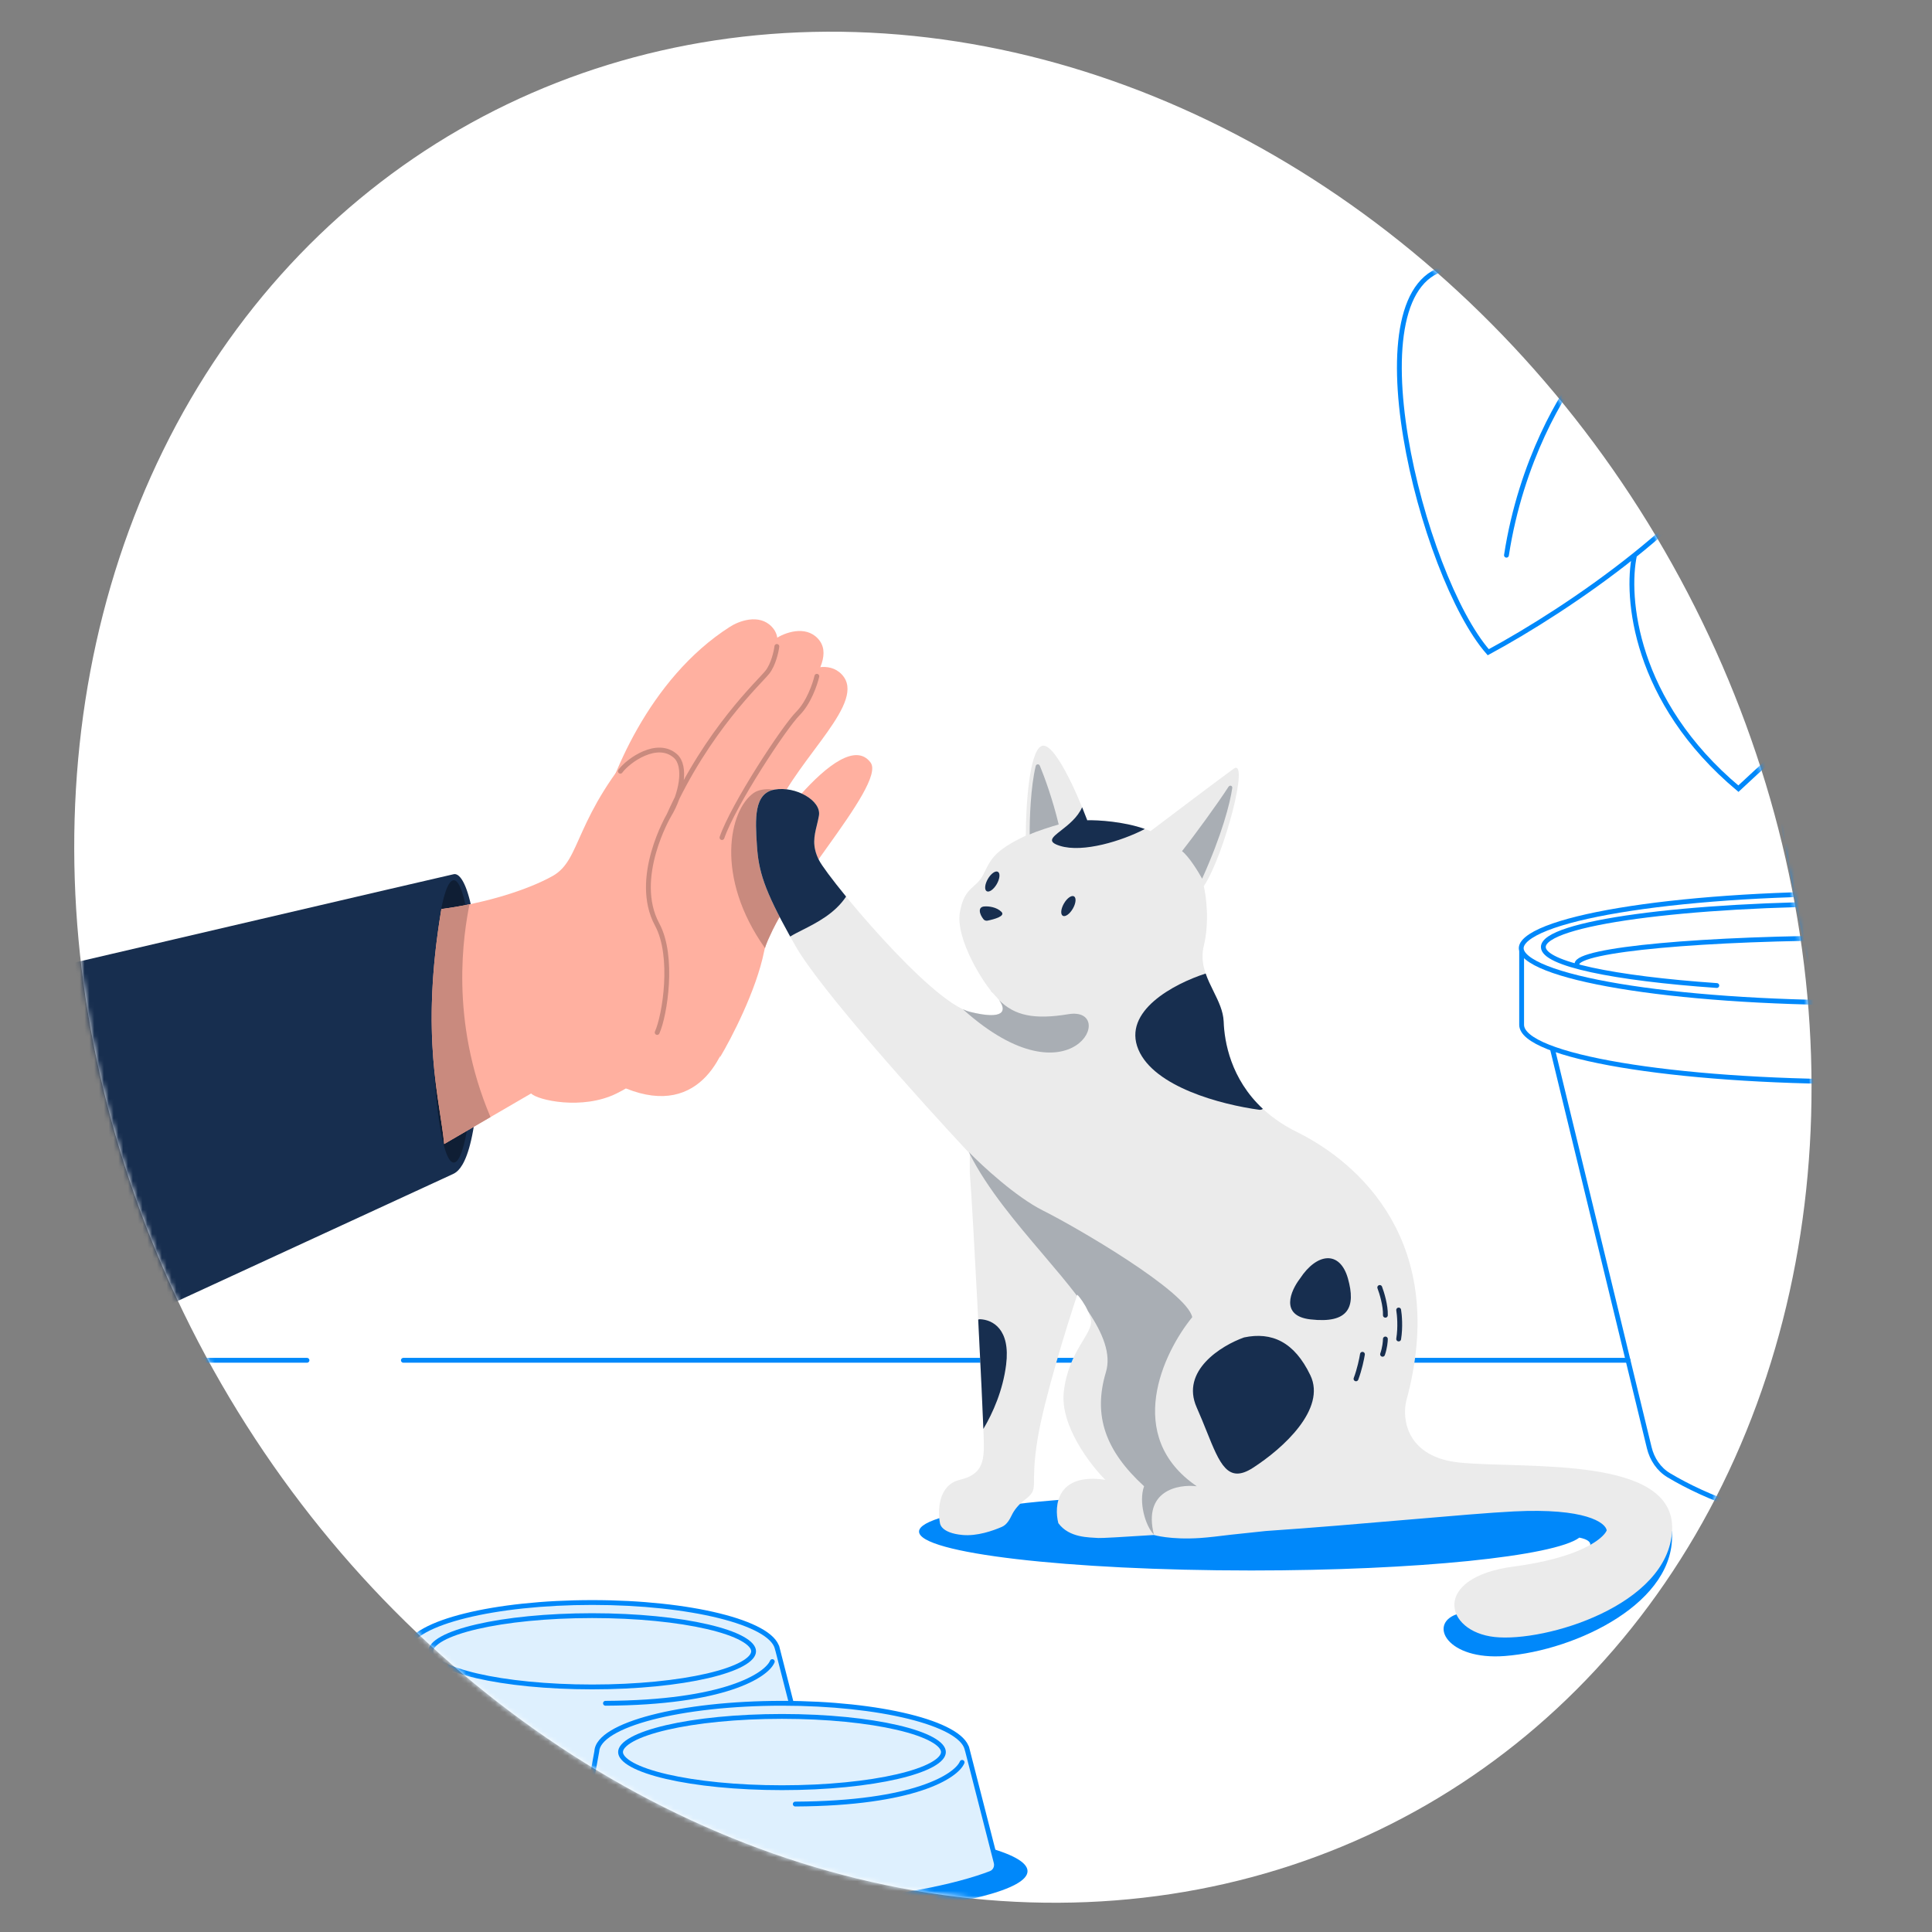 <svg width="400" height="400" viewBox="0 0 400 400" fill="none" xmlns="http://www.w3.org/2000/svg">
<rect x="0" y="0" width="400" height="400" fill="#808080" stroke="none"/>
<g clip-path="url(#clip0_1260_1623)">
<ellipse cx="195.215" cy="200.254" rx="172.508" ry="200.254" transform="rotate(-30 195.215 200.254)" fill="white"/>
<mask id="mask0_1260_1623" style="mask-type:alpha" maskUnits="userSpaceOnUse" x="15" y="6" width="361" height="388">
<ellipse cx="195.215" cy="200.254" rx="172.508" ry="200.254" transform="rotate(-30 195.215 200.254)" fill="white"/>
</mask>
<g mask="url(#mask0_1260_1623)">
<path d="M337.078 281.635H83.515M38.984 281.635H63.559" stroke="#0088FA" stroke-linecap="round" stroke-linejoin="round"/>
<path fill-rule="evenodd" clip-rule="evenodd" d="M326.992 318.347C321.861 322.201 293.395 325.151 259.047 325.151C221.066 325.151 190.277 321.545 190.277 317.096C190.277 312.647 221.066 309.04 259.047 309.04C279.684 309.04 298.198 310.105 310.803 311.791L308.209 310.234L334.8 311.102L346.138 317.006C347.257 331.672 326.471 341.702 311.586 342.858C299.677 343.783 295.677 336.271 301.561 334.225L321.215 325.12C331.084 320.891 330.368 319.031 326.992 318.347Z" fill="#0088FA"/>
<path d="M93.944 180.993C91.79 181.452 15.592 199.256 15.592 199.256C15.592 215.456 26.416 254.259 31.828 271.635C31.828 271.635 92.276 243.763 93.805 243.062C95.334 242.36 99.226 239.447 99.365 213.591C99.504 187.735 96.099 180.533 93.944 180.993Z" fill="#172E4F"/>
<ellipse cx="93.945" cy="211.471" rx="4.299" ry="29.227" fill="#0F1E34"/>
<path d="M114.374 181.39C109.415 184.145 100.812 186.961 91.376 188.208C86.935 214.807 91.156 227.904 91.959 236.858L109.966 226.387C111.229 227.765 120.554 229.909 127.661 226.387C142.032 219.266 141.94 207.339 140.989 194.979C139.971 181.735 133.637 174.287 142.59 162.234C152.239 149.246 148.702 135.456 133.422 152.629C118.531 169.363 120.573 177.947 114.374 181.39Z" fill="#FFB0A0"/>
<path fill-rule="evenodd" clip-rule="evenodd" d="M101.551 231.28C92.959 211.086 96.045 193.12 97.202 187.226C95.315 187.613 93.364 187.945 91.376 188.208C87.849 209.336 89.786 221.945 91.135 230.725C91.484 232.999 91.794 235.016 91.959 236.858L101.551 231.28Z" fill="#C98A7E"/>
<path d="M151.116 129.777C134.235 140.535 126.015 161.567 124.016 170.738L141.6 197.838C141.462 186.46 142.716 165.351 145.944 158.119C151.116 146.534 165.113 135.417 159.804 129.777C157.157 126.964 152.909 128.605 151.116 129.777Z" fill="#FFB0A0"/>
<path d="M160.631 132.193C143.751 142.95 135.531 163.982 133.531 173.154L151.115 200.254C150.977 188.876 152.231 167.766 155.46 160.535C160.631 148.95 174.628 137.833 169.32 132.193C166.672 129.38 162.424 131.021 160.631 132.193Z" fill="#FFB0A0"/>
<path d="M138.497 180.601C140.497 171.43 148.716 150.398 165.597 139.641C167.39 138.468 171.638 136.827 174.286 139.641C179.594 145.28 165.597 156.397 160.425 167.982C157.197 175.214 151.599 198.459 151.737 209.837C150.84 217.629 145.158 231.641 129.601 225.352L122.297 209.837L138.497 180.601Z" fill="#FFB0A0"/>
<path d="M158.201 196.984C156.592 205.026 151.415 214.996 149.027 218.975L154.557 180.396C156.19 176.249 174.178 149.784 180.238 157.865C183.711 162.496 160.212 186.931 158.201 196.984Z" fill="#FFB0A0"/>
<path d="M156.039 164.171C157.652 163.042 160.934 163.218 161.093 164.171L165.287 183.527C165.287 183.527 161.79 188.788 160.005 192.489C158.22 196.19 158.405 196.324 158.405 196.324C147.921 181.552 150.98 167.713 156.039 164.171Z" fill="#C98A7E"/>
<path d="M128.434 159.676C130.089 157.43 136.059 153.191 139.836 156.518C142.181 158.583 141.142 164.419 138.49 168.807M138.49 168.807C138.49 168.807 130.857 181.796 136.059 191.419C139.606 197.98 137.655 210.216 136.059 213.763M138.49 168.807C146.402 151.131 157.334 141.135 158.877 139.171C160.112 137.6 160.701 134.962 160.842 133.839M169.12 140.013C168.746 141.65 167.436 145.485 165.191 147.73C162.385 150.537 151.861 166.533 149.476 173.408" stroke="#C98A7E" stroke-linecap="round" stroke-linejoin="round"/>
<path d="M212.384 173.01C212.384 167.399 213.02 155.839 215.564 154.492C218.107 153.145 222.983 164.156 225.103 169.83C227.535 169.768 233.558 170.13 238.197 172.075C242.811 168.583 252.712 161.114 255.406 159.168C258.773 156.737 253.535 176.938 249.233 183.485C249.732 185.543 250.43 190.892 249.233 195.831C247.737 202.003 253.161 206.305 253.348 211.543C253.535 216.78 255.593 228.004 268.499 234.363C281.406 240.723 300.111 257.371 291.133 290.105C290.26 293.908 291.282 301.777 302.356 302.825C316.198 304.134 346.942 301.328 346.194 316.853C345.446 332.379 319.939 340.048 309.464 338.926C298.989 337.803 296.37 326.58 313.392 324.336C327.009 322.54 331.91 318.599 332.658 316.853C332.409 315.232 328.207 312.177 313.392 312.925C303.54 313.423 281.776 315.641 262.026 316.981L254.776 317.754C252.45 318.038 250.191 318.312 248.46 318.428C242.368 318.836 238.895 317.803 238.895 317.803C232.376 318.222 228.012 318.473 227.416 318.428C225.47 318.278 221.374 318.428 219.118 315.357C218.182 311.741 218.818 304.882 228.844 306.379C225.664 303.199 219.492 295.118 220.24 288.234C221.175 279.63 226.413 276.076 225.851 273.27C225.403 271.026 223.794 268.843 223.046 268.033C220.863 274.58 216.162 289.731 214.815 297.961C213.132 308.249 215.377 308.062 212.197 310.494C210.766 311.588 209.939 312.733 209.489 313.67C209.017 314.652 208.426 315.688 207.428 316.121C205.549 316.936 202.298 318.076 199.289 317.803C194.705 317.386 194.614 315.357 194.614 315.357C194.115 312.801 194.24 307.426 198.729 306.379C204.34 305.069 203.779 301.328 203.592 295.717C203.405 290.105 201.535 252.32 200.786 242.781V238.853C190.873 228.253 169.773 204.809 164.685 195.831C158.326 184.607 157.09 180.713 156.716 175.101C156.342 169.49 156.081 164.219 160.383 163.47C164.685 162.722 170.11 165.715 169.549 168.895C168.988 172.075 167.678 174.32 169.549 178.061C171.419 181.802 192.556 207.428 200.786 209.485C209.017 211.543 208.456 208.55 206.024 206.118C203.592 203.687 197.794 194.334 198.729 188.91C199.664 183.485 202.096 184.046 203.592 181.053C205.089 178.061 205.65 176.19 212.384 173.01Z" fill="#EBEBEB"/>
<path d="M289.579 271.223C289.746 272.195 289.979 274.757 289.579 277.223M285.663 266.557C286.079 267.64 286.896 270.307 286.829 272.307M286.829 277.223C286.829 277.723 286.713 279.056 286.246 280.39M282.079 280.39C281.941 281.279 281.479 283.54 280.746 285.473" stroke="#172E4F" stroke-linecap="round"/>
<path fill-rule="evenodd" clip-rule="evenodd" d="M203.597 295.844C203.595 295.802 203.594 295.759 203.592 295.717C203.506 293.117 203.057 283.61 202.527 273.206C202.639 273.153 202.764 273.126 202.898 273.131C205.491 273.229 209.23 275.154 208.307 282.54C207.641 287.87 205.552 292.564 203.597 295.844ZM249.619 201.56C250.052 202.82 250.647 204.027 251.236 205.219C252.263 207.301 253.269 209.339 253.348 211.543C253.494 215.628 254.778 223.356 261.462 229.576C261.27 229.729 261.017 229.809 260.737 229.771C252.827 228.695 238.946 225.046 235.688 217.294C232.338 209.323 243.088 203.665 249.619 201.56ZM224.042 167.128C224.442 168.103 224.801 169.021 225.103 169.83C227.331 169.773 232.572 170.072 237.002 171.618C236.945 171.668 236.879 171.713 236.805 171.751C232.376 174.031 224.268 176.634 219.448 175.123C216.703 174.263 217.818 173.392 219.704 171.92C221.168 170.777 223.097 169.272 224.042 167.128ZM163.603 193.903C158.182 184.138 157.068 180.379 156.716 175.101C156.342 169.49 156.081 164.219 160.383 163.471C164.685 162.722 170.11 165.715 169.549 168.895C169.428 169.581 169.272 170.224 169.12 170.848C168.57 173.114 168.082 175.127 169.549 178.061C170.086 179.136 172.215 182.018 175.171 185.629C172.853 189.146 169.017 191.083 166.106 192.554L166.106 192.554L166.106 192.554L166.106 192.554C165.14 193.041 164.277 193.477 163.603 193.903ZM257.569 276.902C252.891 278.562 244.38 283.783 247.76 291.389C248.536 293.135 249.205 294.799 249.82 296.328L249.82 296.329L249.82 296.329L249.82 296.329C252.552 303.125 254.206 307.24 259.38 303.914C265.718 299.84 274.622 291.691 271.302 284.749C267.982 277.807 263.304 275.695 257.569 276.902ZM269.152 264.709C267.215 267.221 264.933 272.429 271.302 273.165C279.263 274.084 280.733 270.591 279.079 264.709C277.424 258.826 272.645 259.378 269.152 264.709Z" fill="#172E4F"/>
<ellipse cx="205.449" cy="182.509" rx="2.321" ry="1.064" transform="rotate(-60 205.449 182.509)" fill="#172E4F"/>
<ellipse cx="221.2" cy="187.592" rx="2.321" ry="1.064" transform="rotate(-60 221.2 187.592)" fill="#172E4F"/>
<path fill-rule="evenodd" clip-rule="evenodd" d="M200.786 238.94V238.853C200.755 238.819 200.723 238.785 200.691 238.75C200.65 238.67 200.61 238.589 200.57 238.508C203.37 241.387 210.364 247.841 215.94 250.63C222.911 254.115 245.682 267.359 246.844 272.704C240.831 280.057 232.599 297.353 247.78 307.712C243.871 307.25 236.622 308.608 238.903 317.729C237.138 315.937 235.696 310.97 236.869 307.712C228.967 300.461 226.23 293.206 228.967 284.094C230.09 280.354 228.374 276.098 225.247 271.43C224.57 269.912 223.585 268.617 223.046 268.033C223.021 268.107 222.996 268.183 222.97 268.26C220.871 265.499 218.417 262.611 215.872 259.617C210.382 253.157 204.469 246.201 200.786 238.94ZM199.373 208.966C199.877 209.201 200.35 209.376 200.786 209.485C207.948 211.276 208.453 209.242 206.861 207.082C210.084 210.275 214.109 211.147 221.186 209.979C231.608 208.259 222.157 229.284 199.518 209.098C199.468 209.054 199.42 209.01 199.373 208.966ZM205.56 205.617C205.43 205.468 205.294 205.305 205.153 205.13C205.169 205.137 205.185 205.144 205.201 205.151C205.32 205.31 205.44 205.465 205.56 205.617ZM214.435 158.599C213.374 162.961 213.155 169.696 213.187 172.77C214.59 172.09 217.775 171.105 219.192 170.698C217.948 165.51 216.295 160.975 215.29 158.54C215.116 158.119 214.543 158.156 214.435 158.599ZM244.728 176.22C247.14 173.158 252.039 166.481 254.342 162.905C254.615 162.481 255.197 162.656 255.125 163.155C254.669 166.328 253.005 172.787 248.888 181.922C248.105 180.491 246.177 177.347 244.728 176.22Z" fill="#A9AEB4"/>
<path d="M207.334 188.786C206.33 187.783 204.671 187.62 203.966 187.664C202.325 187.664 202.766 189.261 203.625 190.327C203.825 190.575 204.151 190.67 204.463 190.607C205.882 190.318 208.222 189.675 207.334 188.786Z" fill="#172E4F"/>
<path d="M160.484 341.881C160.484 343.002 159.613 344.2 157.705 345.387C155.824 346.557 153.069 347.63 149.62 348.537C142.73 350.351 133.184 351.478 122.62 351.478C112.056 351.478 102.51 350.351 95.62 348.537C92.171 347.63 89.416 346.557 87.535 345.387C85.627 344.2 84.756 343.002 84.756 341.881C84.756 340.76 85.627 339.562 87.535 338.375C89.416 337.205 92.171 336.132 95.62 335.225C102.51 333.411 112.056 332.284 122.62 332.284C133.184 332.284 142.73 333.411 149.62 335.225C153.069 336.132 155.824 337.205 157.705 338.375C159.613 339.562 160.484 340.76 160.484 341.881Z" fill="#D9D9D9" stroke="black"/>
<path fill-rule="evenodd" clip-rule="evenodd" d="M84.343 341.194C85.684 335.938 102.309 331.784 122.62 331.784C142.931 331.784 159.556 335.938 160.897 341.195H160.907L166.944 364.741C167.184 365.678 166.724 366.654 165.821 367.003C159.519 369.437 144.512 373.272 123.798 373.113L87.207 353.293L84.474 342.965C84.374 342.719 84.308 342.47 84.277 342.219L84.006 341.194L84.343 341.194Z" fill="#DEF0FE"/>
<path d="M84.343 341.194L84.343 341.694L84.732 341.694L84.828 341.318L84.343 341.194ZM160.897 341.195L160.412 341.318L160.508 341.695H160.897V341.195ZM160.907 341.195L161.392 341.07L161.295 340.695H160.907V341.195ZM166.944 364.741L166.459 364.865L166.944 364.741ZM165.821 367.003L166.001 367.469L165.821 367.003ZM123.798 373.113L123.56 373.552L123.67 373.612L123.794 373.613L123.798 373.113ZM87.207 353.293L86.724 353.42L86.779 353.629L86.969 353.732L87.207 353.293ZM84.474 342.965L84.958 342.837L84.95 342.806L84.938 342.777L84.474 342.965ZM84.277 342.219L84.773 342.157L84.769 342.124L84.76 342.091L84.277 342.219ZM84.006 341.194L84.006 340.694L83.356 340.694L83.522 341.322L84.006 341.194ZM84.828 341.318C85.109 340.216 86.235 339.059 88.273 337.945C90.285 336.845 93.078 335.846 96.488 335.003C103.302 333.32 112.494 332.284 122.62 332.284V331.284C112.435 331.284 103.159 332.325 96.248 334.033C92.794 334.886 89.91 335.911 87.793 337.068C85.702 338.211 84.248 339.545 83.859 341.071L84.828 341.318ZM122.62 332.284C132.746 332.284 141.938 333.32 148.753 335.003C152.162 335.846 154.955 336.845 156.967 337.945C159.005 339.059 160.131 340.216 160.412 341.318L161.381 341.071C160.992 339.545 159.538 338.211 157.447 337.068C155.33 335.911 152.446 334.886 148.992 334.033C142.081 332.325 132.805 331.284 122.62 331.284V332.284ZM160.907 340.695H160.897V341.695H160.907V340.695ZM167.428 364.616L161.392 341.07L160.423 341.319L166.459 364.865L167.428 364.616ZM166.001 367.469C167.158 367.022 167.727 365.781 167.428 364.616L166.459 364.865C166.642 365.575 166.291 366.286 165.641 366.536L166.001 367.469ZM123.794 373.613C144.566 373.773 159.636 369.928 166.001 367.469L165.641 366.536C159.402 368.946 144.458 372.772 123.802 372.613L123.794 373.613ZM86.969 353.732L123.56 373.552L124.036 372.673L87.445 352.853L86.969 353.732ZM83.991 343.093L86.724 353.42L87.69 353.165L84.958 342.837L83.991 343.093ZM84.938 342.777C84.853 342.568 84.799 342.362 84.773 342.157L83.781 342.281C83.818 342.578 83.896 342.869 84.011 343.152L84.938 342.777ZM83.522 341.322L83.794 342.347L84.76 342.091L84.489 341.067L83.522 341.322ZM84.343 340.694L84.006 340.694L84.006 341.694L84.343 341.694L84.343 340.694Z" fill="#0088FA"/>
<path d="M156.025 341.881C156.025 342.269 155.858 342.688 155.461 343.138C155.061 343.592 154.448 344.054 153.619 344.51C151.96 345.421 149.526 346.257 146.476 346.966C140.384 348.381 131.942 349.261 122.601 349.261C113.259 349.261 104.817 348.381 98.725 346.966C95.675 346.257 93.241 345.421 91.582 344.51C90.753 344.054 90.14 343.592 89.74 343.138C89.343 342.688 89.176 342.269 89.176 341.881C89.176 341.492 89.343 341.074 89.74 340.623C90.14 340.169 90.753 339.708 91.582 339.252C93.241 338.341 95.675 337.504 98.725 336.796C104.817 335.381 113.259 334.501 122.601 334.501C131.942 334.501 140.384 335.381 146.476 336.796C149.526 337.504 151.96 338.341 153.619 339.252C154.448 339.708 155.061 340.169 155.461 340.623C155.858 341.074 156.025 341.492 156.025 341.881Z" fill="#DEF0FE" stroke="#0088FA"/>
<path d="M159.896 344.012C158.692 346.838 150.098 352.522 125.354 352.648" stroke="#0088FA" stroke-linecap="round"/>
<ellipse cx="143.971" cy="387.401" rx="68.769" ry="10.333" fill="#0088FA"/>
<path d="M199.785 362.745C199.785 363.866 198.913 365.064 197.006 366.251C195.125 367.421 192.37 368.493 188.921 369.401C182.031 371.215 172.485 372.342 161.921 372.342C151.357 372.342 141.811 371.215 134.92 369.401C131.472 368.493 128.717 367.421 126.836 366.251C124.928 365.064 124.057 363.866 124.057 362.745C124.057 361.624 124.928 360.426 126.836 359.239C128.717 358.068 131.472 356.996 134.92 356.088C141.811 354.275 151.357 353.147 161.921 353.147C172.485 353.147 182.031 354.275 188.921 356.088C192.37 356.996 195.125 358.068 197.006 359.239C198.913 360.426 199.785 361.624 199.785 362.745Z" fill="#D9D9D9" stroke="black"/>
<path fill-rule="evenodd" clip-rule="evenodd" d="M123.56 362.609C123.837 357.095 140.905 352.647 161.921 352.647C182.232 352.647 198.857 356.802 200.197 362.058H200.208L206.244 385.604C206.485 386.542 206.025 387.518 205.122 387.867C198.819 390.301 183.812 394.136 163.099 393.977L121.348 374.753L123.56 362.609Z" fill="#DEF0FE"/>
<path d="M123.56 362.609L124.052 362.698L124.058 362.666L124.059 362.634L123.56 362.609ZM200.197 362.058L199.713 362.182L199.809 362.558H200.197V362.058ZM200.208 362.058L200.692 361.934L200.596 361.558H200.208V362.058ZM206.244 385.604L205.76 385.729L206.244 385.604ZM205.122 387.867L205.302 388.333L205.122 387.867ZM163.099 393.977L162.89 394.431L162.987 394.476L163.095 394.477L163.099 393.977ZM121.348 374.753L120.856 374.664L120.786 375.045L121.139 375.207L121.348 374.753ZM124.059 362.634C124.115 361.518 125.038 360.327 126.974 359.154C128.883 357.997 131.647 356.939 135.089 356.044C141.966 354.257 151.443 353.147 161.921 353.147V352.147C151.383 352.147 141.818 353.262 134.838 355.076C131.351 355.983 128.482 357.071 126.456 358.298C124.457 359.51 123.143 360.942 123.06 362.583L124.059 362.634ZM161.921 353.147C172.047 353.147 181.239 354.183 188.053 355.867C191.462 356.71 194.255 357.709 196.267 358.809C198.305 359.923 199.432 361.08 199.713 362.182L200.682 361.935C200.293 360.409 198.838 359.075 196.747 357.932C194.63 356.774 191.746 355.75 188.293 354.896C181.382 353.189 172.106 352.147 161.921 352.147V353.147ZM200.208 361.558H200.197V362.558H200.208V361.558ZM206.729 385.48L200.692 361.934L199.723 362.183L205.76 385.729L206.729 385.48ZM205.302 388.333C206.459 387.886 207.027 386.645 206.729 385.48L205.76 385.729C205.942 386.439 205.591 387.149 204.942 387.4L205.302 388.333ZM163.095 394.477C183.866 394.636 198.936 390.792 205.302 388.333L204.942 387.4C198.703 389.81 183.759 393.636 163.103 393.477L163.095 394.477ZM121.139 375.207L162.89 394.431L163.308 393.522L121.557 374.299L121.139 375.207ZM123.068 362.519L120.856 374.664L121.84 374.843L124.052 362.698L123.068 362.519Z" fill="#0088FA"/>
<path d="M195.326 362.745C195.326 363.133 195.159 363.551 194.762 364.002C194.362 364.456 193.749 364.918 192.919 365.374C191.26 366.285 188.827 367.121 185.777 367.83C179.684 369.245 171.243 370.125 161.901 370.125C152.56 370.125 144.118 369.245 138.026 367.83C134.976 367.121 132.542 366.285 130.883 365.374C130.054 364.918 129.441 364.456 129.041 364.002C128.644 363.551 128.477 363.133 128.477 362.745C128.477 362.356 128.644 361.938 129.041 361.487C129.441 361.033 130.054 360.571 130.883 360.116C132.542 359.205 134.976 358.368 138.026 357.66C144.118 356.245 152.56 355.365 161.901 355.365C171.243 355.365 179.684 356.245 185.777 357.66C188.827 358.368 191.26 359.205 192.919 360.116C193.749 360.571 194.362 361.033 194.762 361.487C195.159 361.938 195.326 362.356 195.326 362.745Z" fill="#DEF0FE" stroke="#0088FA"/>
<path d="M199.196 364.876C197.993 367.702 189.399 373.386 164.654 373.511" stroke="#0088FA" stroke-linecap="round"/>
<path d="M385.185 205.01C421.445 205.01 450.84 201.008 450.84 196.07C450.84 191.133 421.445 187.131 385.185 187.131C348.926 187.131 319.531 191.133 319.531 196.07C319.531 199.55 334.132 202.565 355.447 204.042" stroke="#0088FA" stroke-linecap="round"/>
<path d="M444.294 199.597C444.294 196.608 417.923 194.185 385.393 194.185C352.863 194.185 326.492 196.608 326.492 199.597" stroke="#0088FA" stroke-linecap="round"/>
<path d="M455.316 196.316C455.316 196.912 454.954 197.58 454.064 198.306C453.179 199.027 451.844 199.745 450.078 200.442C446.549 201.835 441.413 203.098 435.031 204.164C422.276 206.292 404.634 207.611 385.135 207.611C365.636 207.611 347.995 206.292 335.239 204.164C328.857 203.098 323.722 201.835 320.193 200.442C318.426 199.745 317.091 199.027 316.207 198.306C315.317 197.58 314.955 196.912 314.955 196.316C314.955 195.72 315.317 195.053 316.207 194.326C317.091 193.605 318.426 192.887 320.193 192.19C323.722 190.798 328.857 189.534 335.239 188.469C347.995 186.34 365.636 185.021 385.135 185.021C404.634 185.021 422.276 186.34 435.031 188.469C441.413 189.534 446.549 190.798 450.078 192.19C451.844 192.887 453.179 193.605 454.064 194.326C454.954 195.053 455.316 195.72 455.316 196.316Z" stroke="#0088FA"/>
<path d="M385.161 223.958C346.433 223.958 315.037 218.677 315.037 212.163V196.874M455.285 196.874V212.163C455.285 215.403 447.519 218.337 434.947 220.469M407.338 223.356C413.313 223.021 418.932 222.555 424.071 221.977" stroke="#0088FA"/>
<path d="M321.418 217.171L341.462 299.739C342.034 302.095 343.419 304.188 345.499 305.433C360.936 314.675 394.41 324.984 434.257 306.847L449.007 217.129" stroke="#0088FA"/>
<path d="M327.589 76.347C325.601 68.291 317.357 52.808 300.284 55.319C278.942 58.457 294.321 119.344 308.13 135.037C316.322 130.619 327.81 123.441 338.41 114.95M327.589 76.347C331.983 71.639 364.31 46.217 366.193 74.464C366.803 83.618 360.67 93.527 351.828 102.794M327.589 76.347C323.614 81.055 314.909 95.366 311.896 114.95M369.017 111.812C367.287 107.683 361.427 100.099 351.828 102.794M369.017 111.812C396.009 92.039 410.446 123.111 397.578 131.585C387.283 138.364 368.18 155.542 359.916 163.284C338.323 145.206 336.581 123.529 338.41 114.95M369.017 111.812C365.983 115.892 359.916 127.442 359.916 141M351.828 102.794C347.792 107.024 343.191 111.121 338.41 114.95" stroke="#0088FA" stroke-linecap="round"/>
<path d="M381.453 62.433C379.623 54.927 380.875 34.054 402.443 22.261C420.912 12.162 435.092 11.82 447.358 12.918M447.358 12.918C447.358 20.118 449.115 32.776 447.358 39.366M447.358 12.918C421.296 4.29 384.974 11.555 365.48 22.261C341.056 35.674 345.054 55.575 349.237 62.433M379.723 65.416C377.558 66.915 371.677 69.714 365.48 68.914" stroke="#0088FA" stroke-linecap="round"/>
<path d="M379.941 145.61C382.071 156.966 386.954 184.409 390.361 204.363C391.476 198.381 395.167 182.523 401.007 166.95M393.707 90.602C393.2 93.238 391.821 99.91 390.361 105.506M385.914 140.506C383.886 155.917 379.715 190.006 379.715 204.363M357.814 96.381C358.321 97.801 359.457 101.126 359.944 103.073M366.91 156.904C368.735 168.158 373.145 192.926 376.065 204.363M379.771 79.702C379.367 83.662 378.791 94.517 379.715 106.252" stroke="#0088FA" stroke-linecap="round"/>
</g>
</g>
<defs>
<clipPath id="clip0_1260_1623">
<rect width="400" height="400" fill="white"/>
</clipPath>
</defs>
</svg>
